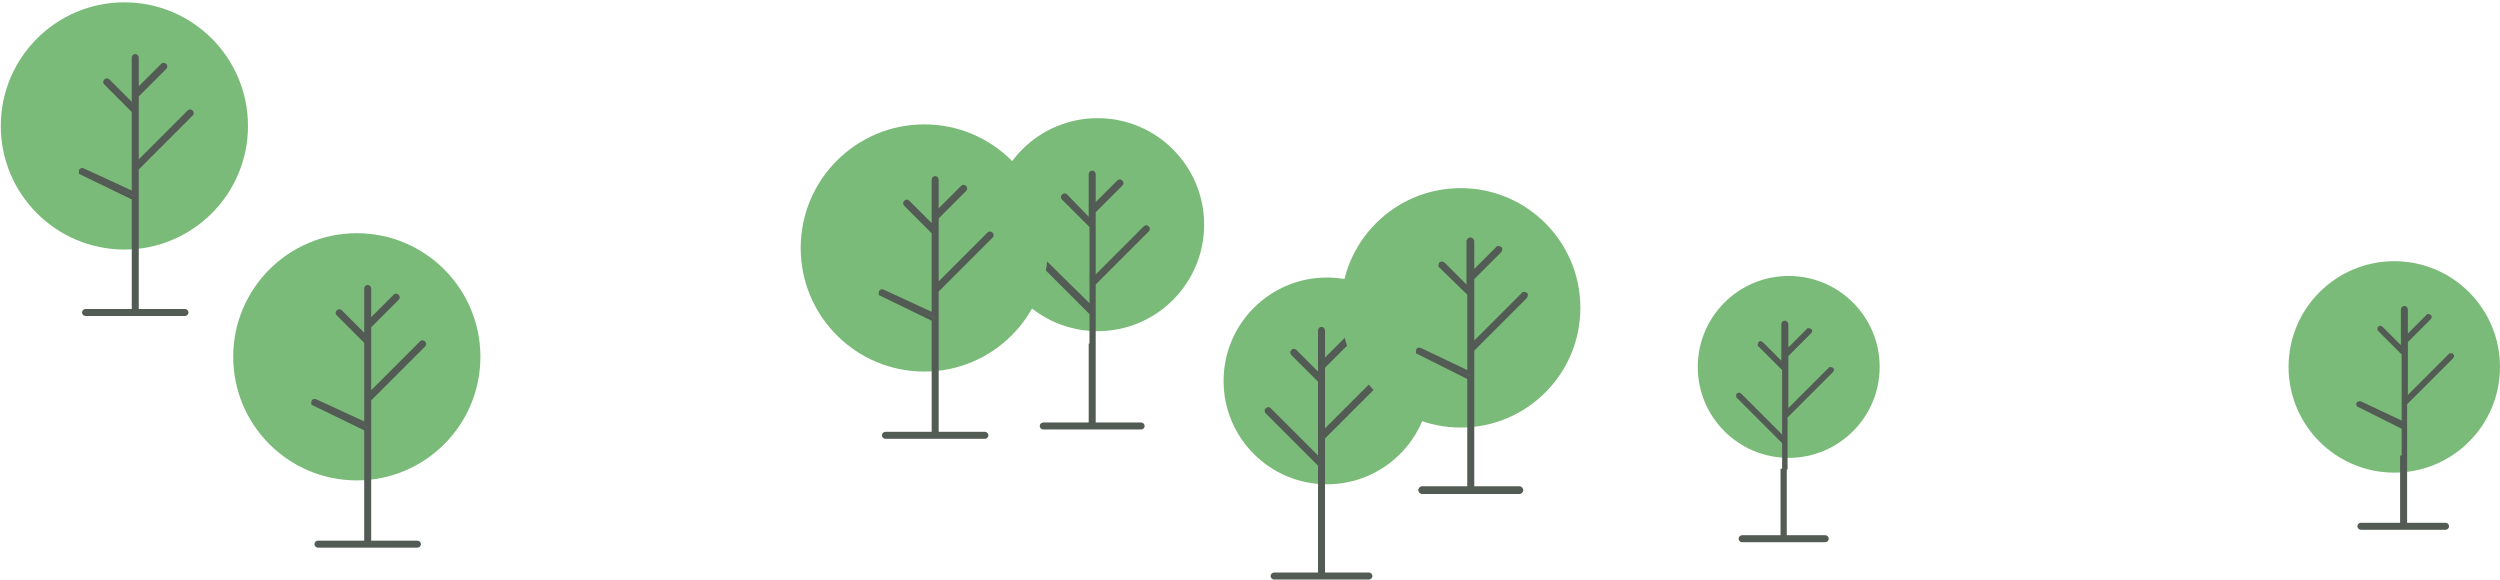 <svg xmlns="http://www.w3.org/2000/svg" viewBox="0 0 321.6 74.6" enable-background="new 0 0 321.6 74.6"><style type="text/css">.st0{fill:#7BBB79;} .st1{fill:#6D756E;stroke:#535B55;stroke-width:0.5;stroke-miterlimit:10;}</style><title>deco-tree-group</title><g id="_x35_57b9bcd-4d4b-4fea-be9b-a4750aad5de7"><g id="_x35_a50ee36-41bd-422c-ba12-7f7273ee4786"><circle cx="141.2" cy="28.9" r="13.7" class="st0"/><path d="M140.3 44.2v10.4h-6.1c-.1 0-.2.1-.2.2s.1.2.2.2h12.6c.1 0 .2-.1.2-.2s-.1-.2-.2-.2h-6.1V44.2m0 .3v-8l6.9-6.9c.1-.1.1-.2 0-.3s-.2-.1-.3 0l-6.6 6.6v-8.7l3.5-3.5c.1-.1.1-.2 0-.3s-.2-.1-.3 0l-3.2 3.2v-4.2c0-.1-.1-.2-.2-.2s-.2.1-.2.2V27s0 .1 0 .1v1.4l-3.2-3.3c-.1-.1-.2-.1-.3 0s-.1.2 0 .3l3.6 3.6v10.5l-6.7-6.6c-.1-.1-.2-.1-.3 0-.1.1-.1.2 0 .3l7 7v4.2" class="st1"/><circle cx="118.9" cy="31.9" r="15.9" class="st0"/><path d="M120.1 45.3v10.5h-6.2c-.1 0-.2.1-.2.2s.1.2.2.2h12.8c.1 0 .2-.1.2-.2s-.1-.2-.2-.2h-6.2V45.3m0 .2v-8.1l7-7c.1-.1.1-.2 0-.3-.1-.1-.2-.1-.3 0l-6.7 6.7V28l3.6-3.6c.1-.1.1-.2 0-.3-.1-.1-.2-.1-.3 0l-3.3 3.3v-4.3c0-.1-.1-.2-.2-.2s-.2.1-.2.2v4.7s0 .1 0 .1v1.4l-3.3-3.3c-.1-.1-.2-.1-.3 0-.1.1-.1.2 0 .3l3.6 3.6v10.6l-6.5-3c-.2-.1-.3 0-.3.1s0 .2 0 .2l6.8 3.3v4.3" class="st1"/><circle cx="170.7" cy="49" r="13.3" class="st0"/><path d="M169.8 63.8v10.1h-5.9c-.1 0-.2.1-.2.2s.1.2.2.2h12.2c.1 0 .2-.1.2-.2s-.1-.2-.2-.2h-5.9V63.8m0 .3v-7.8l6.7-6.7c.1-.1.1-.2 0-.3s-.2-.1-.3 0l-6.4 6.4v-8.5l3.4-3.4c.1-.1.1-.2 0-.3s-.2-.1-.3 0l-3.1 3.1v-4.1c0-.1-.1-.2-.2-.2s-.2.1-.2.2V47s0 .1 0 .1v1.3l-3.2-3.2c-.1-.1-.2-.1-.3 0s-.1.2 0 .3l3.5 3.5v10.2l-6.5-6.5c-.1-.1-.2-.1-.3 0s-.1.2 0 .3l6.8 6.8v4.1" class="st1"/><circle cx="187.9" cy="39.6" r="15.4" class="st0"/><path d="M189 52.6v10.2h-6c-.1 0-.2 0-.3.2 0 .1 0 .2.2.3 0 0 .1 0 .1 0h12.4c.1 0 .2 0 .3-.2 0-.1 0-.2-.2-.3 0 0-.1 0-.1 0h-6V52.6m0 .2V45l6.8-6.8c.1-.1.1-.2.1-.3-.1-.1-.2-.1-.3-.1 0 0 0 0-.1.1l-6.5 6.5v-8.6l3.5-3.5c.1-.1.1-.2.1-.3-.1-.1-.2-.1-.3-.1 0 0 0 0-.1.1l-3.2 3.2v-4.1c0-.1 0-.2-.2-.3-.1 0-.2 0-.3.2 0 0 0 .1 0 .1v4.6s0 .1 0 .1v1.4l-3.2-3.2c-.1-.1-.2-.1-.3-.1s-.1.2-.1.3c0 0 0 0 .1.1l3.6 3.5V48l-6.3-3c-.2-.1-.3 0-.3.1s0 .2 0 .2l6.6 3.3v4.2" class="st1"/><circle cx="230.1" cy="47.2" r="11.7" class="st0"/><path d="M229.3 60.3v8.8h-5.2c-.1 0-.2.1-.2.2s.1.2.2.2h10.7c.1 0 .2-.1.2-.2s-.1-.2-.2-.2h-5.2v-8.8m.1.1v-6.8l5.9-5.9c.1-.1.1-.2 0-.2s-.2-.1-.2 0l-5.6 5.6v-7.4l3-3c.1-.1.1-.2 0-.2s-.2-.1-.2 0l-2.8 2.8v-3.6c0-.1-.1-.2-.2-.2s-.2.1-.2.2v4s0 .1 0 .1V47l-2.8-2.8c-.1-.1-.2-.1-.2 0s-.1.2 0 .2l3.1 3.1v9l-5.7-5.7c-.1-.1-.2 0-.2 0 0 .1 0 .1 0 .2l5.9 5.9v3.6" class="st1"/><circle cx="308" cy="47.2" r="13.6" class="st0"/><path d="M309 58.6v8.9h-5.3c-.1 0-.2.1-.2.2s.1.2.2.2h10.9c.1 0 .2-.1.2-.2s-.1-.2-.2-.2h-5.2v-8.9m0 .2v-6.9l6-6c.1-.1 0-.2 0-.2-.1 0-.1 0-.2 0l-5.7 5.7v-7.5l3-3c.1-.1.1-.2 0-.2-.1-.1-.2-.1-.2 0l-2.8 2.8v-3.7c0-.1-.1-.2-.2-.2s-.2.1-.2.2v4s0 .1 0 .1V45l-2.8-2.8c-.1-.1-.2 0-.2 0 0 .1 0 .1 0 .2l3.1 3.1v9l-5.5-2.6c-.2-.1-.2 0-.3 0s0 .1 0 .2l5.8 2.9v3.7" class="st1"/><circle cx="45.9" cy="45.9" r="15.9" class="st0"/><path d="M47.1 59.3v10.5h-6.2c-.1 0-.2.1-.2.2s.1.2.2.2h12.8c.1 0 .2-.1.2-.2s-.1-.2-.2-.2h-6.2V59.3m0 .2v-8.1l7-7c.1-.1.1-.2 0-.3s-.2-.1-.3 0l-6.7 6.7V42l3.6-3.6c.1-.1.1-.2 0-.3s-.2-.1-.3 0l-3.3 3.3v-4.3c0-.1-.1-.2-.2-.2s-.2.1-.2.2v4.7s0 .1 0 .2v1.4l-3.3-3.3c-.1-.1-.2-.1-.3 0s-.1.2 0 .3l3.6 3.6v10.6l-6.5-3c-.2-.1-.3 0-.3.1s0 .2 0 .2l6.8 3.3v4.3" class="st1"/><circle cx="16" cy="16.2" r="15.9" class="st0"/><path d="M17.2 29.6V40H11c-.1 0-.2.1-.2.2s.1.2.2.2h12.8c.1 0 .2-.1.2-.2s-.1-.2-.2-.2h-6.2V29.6m0 .2v-8.1l7-7c.1-.1.1-.2 0-.3s-.2-.1-.3 0l-6.7 6.7v-8.8l3.6-3.6c.1-.1.1-.2 0-.3s-.2-.1-.3 0l-3.3 3.3V7.4c0-.1-.1-.2-.2-.2s-.2.1-.2.2v4.7s0 .1 0 .2v1.4l-3.3-3.3c-.1-.1-.2-.1-.3 0s-.1.2 0 .3l3.6 3.6v10.6l-6.5-3c-.2-.1-.3 0-.3.1s0 .2 0 .2l6.8 3.3v4.3" class="st1"/></g></g></svg>
